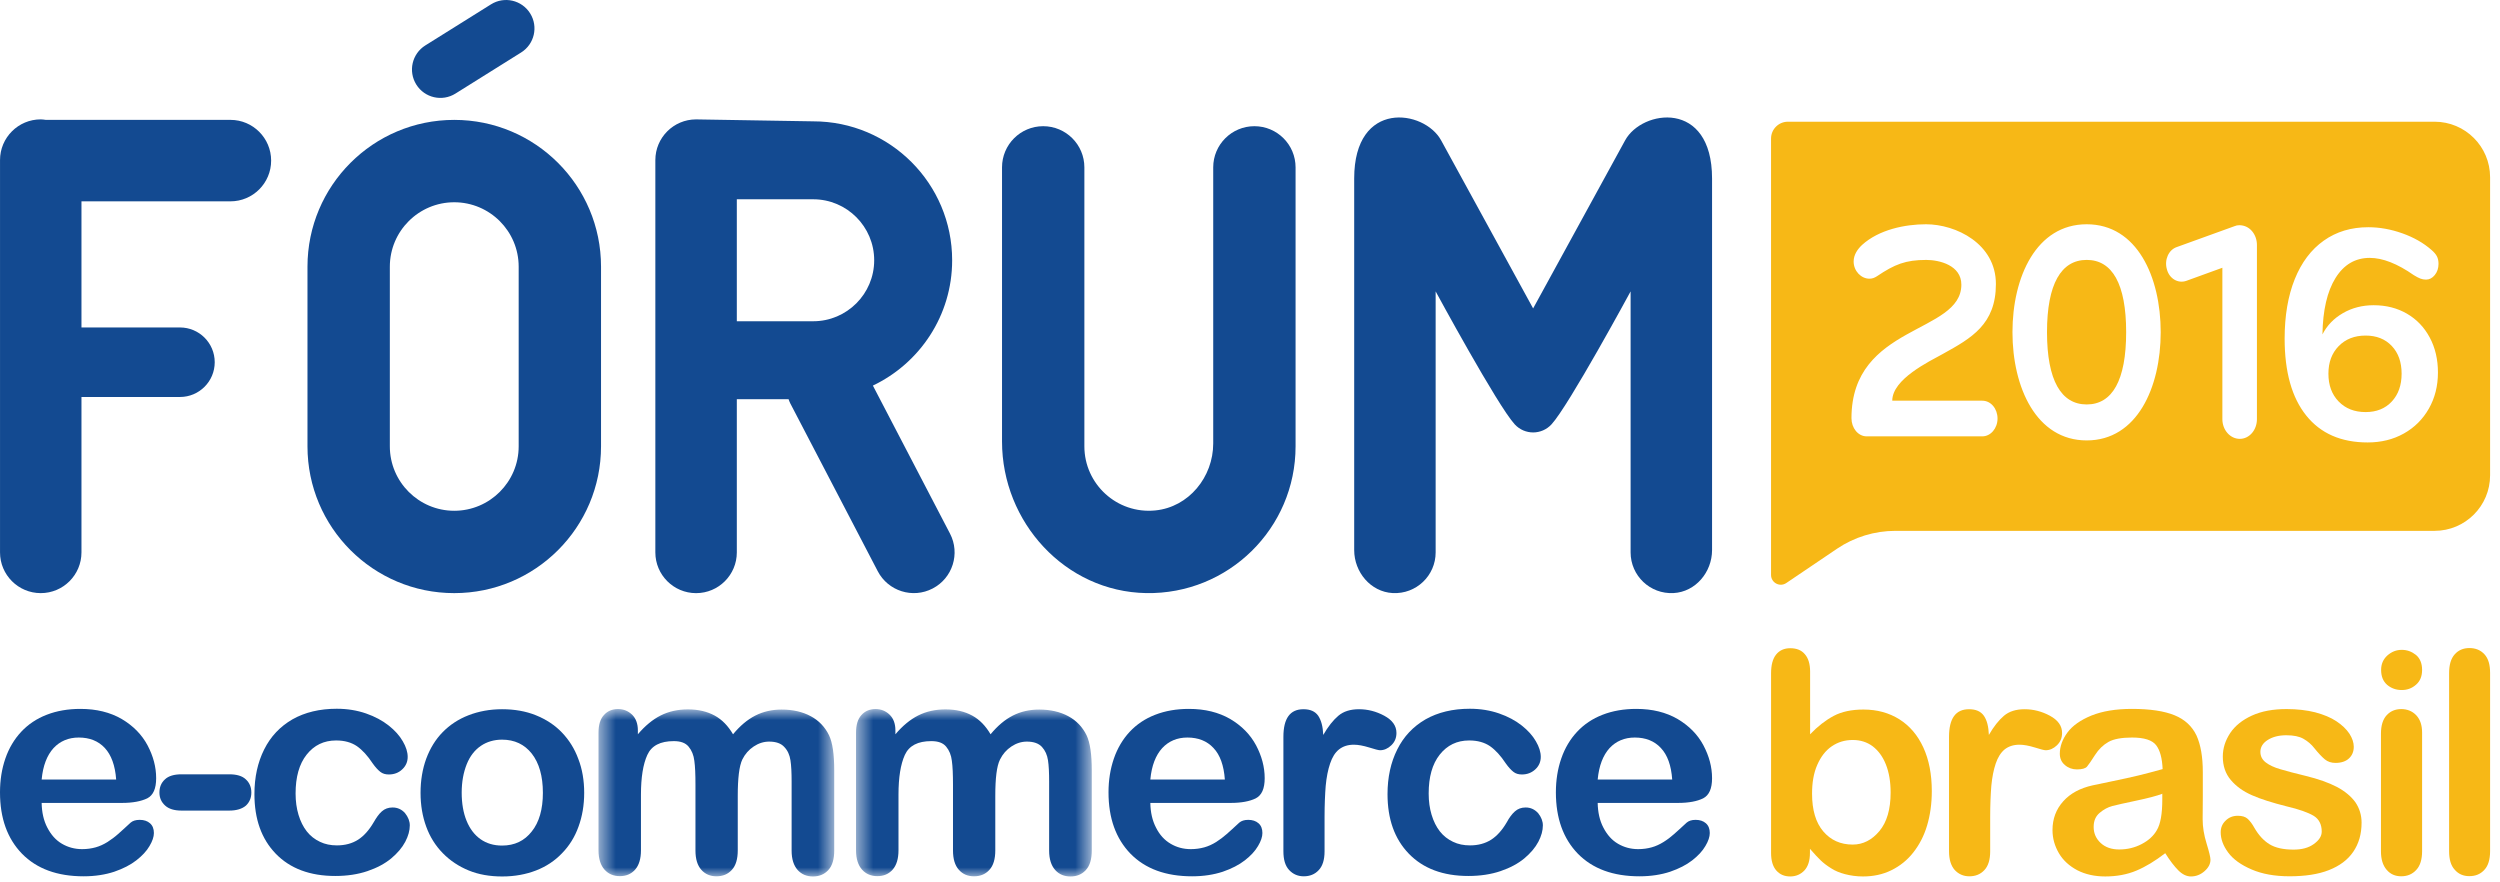 <?xml version="1.0" encoding="UTF-8"?> <svg xmlns="http://www.w3.org/2000/svg" xmlns:xlink="http://www.w3.org/1999/xlink" width="136px" height="48px" viewBox="0 0 136 48"><!-- Generator: Sketch 58 (84663) - https://sketch.com --><title>logo-forum-ecommerce-2016</title><desc>Created with Sketch.</desc><defs><polygon id="path-1" points="0.559 0.893 13.382 0.893 13.382 10 0.559 10"></polygon><polygon id="path-3" points="0.568 0.893 13.392 0.893 13.392 10 0.568 10"></polygon></defs><g id="logo-forum-ecommerce-2016" stroke="none" stroke-width="1" fill="none" fill-rule="evenodd"><g id="Group-55"><path d="M2.266,42.405 L6.319,42.405 C6.266,41.644 6.053,41.069 5.7,40.688 C5.345,40.307 4.868,40.122 4.284,40.122 C3.726,40.122 3.266,40.317 2.912,40.697 C2.558,41.086 2.336,41.653 2.266,42.405 M6.637,43.679 L2.266,43.679 C2.275,44.184 2.371,44.635 2.576,45.025 C2.779,45.414 3.036,45.706 3.371,45.901 C3.7,46.095 4.071,46.193 4.469,46.193 C4.735,46.193 4.983,46.157 5.204,46.095 C5.425,46.033 5.637,45.936 5.85,45.803 C6.053,45.671 6.248,45.529 6.425,45.37 C6.602,45.219 6.824,45.007 7.107,44.75 C7.221,44.653 7.381,44.6 7.602,44.6 C7.832,44.6 8.018,44.662 8.16,44.786 C8.301,44.909 8.372,45.087 8.372,45.317 C8.372,45.52 8.292,45.759 8.133,46.025 C7.974,46.299 7.735,46.555 7.416,46.803 C7.098,47.051 6.7,47.255 6.212,47.423 C5.726,47.582 5.177,47.671 4.549,47.671 C3.116,47.671 2,47.263 1.195,46.441 C0.398,45.617 0,44.511 0,43.104 C0,42.44 0.097,41.83 0.292,41.263 C0.487,40.697 0.779,40.21 1.151,39.812 C1.531,39.405 1.992,39.095 2.54,38.883 C3.088,38.67 3.7,38.564 4.371,38.564 C5.248,38.564 5.992,38.75 6.62,39.113 C7.248,39.485 7.717,39.963 8.027,40.547 C8.336,41.131 8.495,41.723 8.495,42.334 C8.495,42.901 8.336,43.263 8.009,43.431 C7.673,43.591 7.221,43.679 6.637,43.679" id="Fill-1" fill="#134A91"></path><path d="M12.469,44.096 L9.876,44.096 C9.487,44.096 9.186,44.008 8.983,43.822 C8.779,43.636 8.673,43.406 8.673,43.114 C8.673,42.822 8.77,42.582 8.974,42.397 C9.168,42.211 9.478,42.122 9.876,42.122 L12.469,42.122 C12.876,42.122 13.177,42.211 13.372,42.397 C13.575,42.582 13.673,42.822 13.673,43.114 C13.673,43.406 13.575,43.636 13.381,43.822 C13.177,43.998 12.876,44.096 12.469,44.096" id="Fill-3" fill="#134A91"></path><path d="M22.293,44.901 C22.293,45.175 22.213,45.476 22.045,45.795 C21.877,46.113 21.62,46.414 21.283,46.697 C20.939,46.981 20.514,47.211 19.991,47.388 C19.47,47.565 18.886,47.653 18.239,47.653 C16.858,47.653 15.779,47.246 15,46.441 C14.222,45.635 13.841,44.556 13.841,43.202 C13.841,42.281 14.018,41.476 14.372,40.768 C14.726,40.06 15.239,39.52 15.912,39.131 C16.584,38.751 17.39,38.556 18.319,38.556 C18.895,38.556 19.425,38.644 19.912,38.812 C20.398,38.981 20.806,39.202 21.142,39.467 C21.479,39.733 21.735,40.016 21.912,40.326 C22.089,40.627 22.178,40.91 22.178,41.175 C22.178,41.441 22.08,41.671 21.877,41.857 C21.682,42.043 21.435,42.131 21.151,42.131 C20.965,42.131 20.814,42.087 20.69,41.989 C20.566,41.892 20.425,41.742 20.274,41.529 C20,41.113 19.717,40.803 19.416,40.591 C19.115,40.388 18.744,40.281 18.283,40.281 C17.62,40.281 17.089,40.538 16.682,41.051 C16.274,41.565 16.08,42.273 16.08,43.167 C16.08,43.591 16.133,43.972 16.239,44.326 C16.346,44.68 16.496,44.981 16.69,45.229 C16.885,45.476 17.124,45.662 17.407,45.795 C17.682,45.928 17.991,45.989 18.328,45.989 C18.779,45.989 19.159,45.883 19.479,45.68 C19.797,45.476 20.08,45.158 20.328,44.733 C20.47,44.485 20.611,44.281 20.771,44.14 C20.93,43.998 21.124,43.927 21.355,43.927 C21.629,43.927 21.859,44.034 22.036,44.237 C22.204,44.45 22.293,44.671 22.293,44.901" id="Fill-5" fill="#134A91"></path><path d="M29.533,43.131 C29.533,42.219 29.329,41.511 28.93,40.998 C28.532,40.494 27.993,40.237 27.311,40.237 C26.878,40.237 26.488,40.352 26.161,40.573 C25.824,40.803 25.568,41.131 25.39,41.573 C25.214,42.016 25.116,42.529 25.116,43.122 C25.116,43.706 25.205,44.22 25.382,44.653 C25.559,45.087 25.815,45.423 26.143,45.653 C26.47,45.883 26.86,45.999 27.311,45.999 C27.993,45.999 28.532,45.742 28.93,45.229 C29.329,44.733 29.533,44.025 29.533,43.131 M31.78,43.131 C31.78,43.795 31.675,44.414 31.47,44.972 C31.267,45.538 30.967,46.016 30.568,46.423 C30.179,46.83 29.71,47.14 29.161,47.353 C28.612,47.565 28.002,47.68 27.32,47.68 C26.638,47.68 26.037,47.574 25.497,47.353 C24.957,47.131 24.488,46.821 24.09,46.414 C23.691,46.007 23.39,45.529 23.187,44.972 C22.983,44.414 22.878,43.804 22.878,43.131 C22.878,42.459 22.983,41.83 23.187,41.273 C23.399,40.706 23.691,40.228 24.081,39.83 C24.471,39.432 24.939,39.122 25.488,38.91 C26.037,38.697 26.647,38.582 27.311,38.582 C27.993,38.582 28.603,38.689 29.152,38.91 C29.701,39.131 30.179,39.441 30.568,39.848 C30.958,40.255 31.259,40.733 31.462,41.29 C31.675,41.839 31.78,42.459 31.78,43.131" id="Fill-7" fill="#134A91"></path><g id="Group-11" transform="translate(32, 37.68)"><mask id="mask-2" fill="white"><use xlink:href="#path-1"></use></mask><g id="Clip-10"></g><path d="M8.134,5.61 L8.134,8.584 C8.134,9.053 8.028,9.407 7.816,9.637 C7.603,9.876 7.32,9.991 6.975,9.991 C6.639,9.991 6.364,9.876 6.152,9.637 C5.94,9.398 5.833,9.053 5.833,8.584 L5.833,5.017 C5.833,4.451 5.816,4.017 5.772,3.708 C5.736,3.398 5.63,3.141 5.461,2.938 C5.293,2.734 5.028,2.637 4.656,2.637 C3.921,2.637 3.444,2.884 3.214,3.389 C2.984,3.893 2.868,4.61 2.868,5.548 L2.868,8.575 C2.868,9.035 2.762,9.389 2.55,9.628 C2.337,9.867 2.063,9.982 1.718,9.982 C1.382,9.982 1.099,9.867 0.886,9.628 C0.674,9.389 0.559,9.044 0.559,8.575 L0.559,2.176 C0.559,1.752 0.656,1.433 0.851,1.221 C1.045,1 1.302,0.893 1.62,0.893 C1.93,0.893 2.178,1 2.391,1.203 C2.594,1.406 2.7,1.69 2.7,2.052 L2.7,2.265 C3.09,1.805 3.506,1.46 3.948,1.238 C4.391,1.017 4.877,0.911 5.426,0.911 C5.992,0.911 6.47,1.026 6.877,1.247 C7.284,1.468 7.612,1.814 7.877,2.265 C8.258,1.805 8.656,1.468 9.09,1.247 C9.524,1.026 10.001,0.92 10.524,0.92 C11.134,0.92 11.665,1.044 12.108,1.283 C12.55,1.522 12.878,1.867 13.099,2.318 C13.293,2.725 13.382,3.362 13.382,4.23 L13.382,8.592 C13.382,9.062 13.276,9.416 13.064,9.646 C12.851,9.885 12.568,10 12.223,10 C11.887,10 11.604,9.885 11.391,9.646 C11.179,9.407 11.064,9.062 11.064,8.592 L11.064,4.831 C11.064,4.354 11.046,3.964 11.001,3.681 C10.957,3.389 10.851,3.15 10.665,2.955 C10.488,2.76 10.214,2.663 9.842,2.663 C9.55,2.663 9.267,2.752 9.001,2.929 C8.736,3.106 8.532,3.336 8.382,3.637 C8.214,3.991 8.134,4.654 8.134,5.61" id="Fill-9" fill="#134A91" mask="url(#mask-2)"></path></g><g id="Group-14" transform="translate(46, 37.68)"><mask id="mask-4" fill="white"><use xlink:href="#path-3"></use></mask><g id="Clip-13"></g><path d="M8.144,5.61 L8.144,8.584 C8.144,9.053 8.038,9.407 7.826,9.637 C7.613,9.876 7.33,9.991 6.985,9.991 C6.648,9.991 6.373,9.876 6.162,9.637 C5.949,9.398 5.843,9.053 5.843,8.584 L5.843,5.017 C5.843,4.451 5.825,4.017 5.781,3.708 C5.746,3.398 5.639,3.141 5.471,2.938 C5.303,2.734 5.038,2.637 4.665,2.637 C3.931,2.637 3.454,2.884 3.223,3.389 C2.994,3.893 2.878,4.61 2.878,5.548 L2.878,8.575 C2.878,9.035 2.772,9.389 2.559,9.628 C2.347,9.867 2.073,9.982 1.728,9.982 C1.391,9.982 1.108,9.867 0.896,9.628 C0.683,9.389 0.568,9.044 0.568,8.575 L0.568,2.176 C0.568,1.752 0.665,1.433 0.86,1.221 C1.055,1 1.312,0.893 1.63,0.893 C1.94,0.893 2.188,1 2.4,1.203 C2.604,1.406 2.71,1.69 2.71,2.052 L2.71,2.265 C3.099,1.805 3.515,1.46 3.957,1.238 C4.4,1.017 4.887,0.911 5.436,0.911 C6.002,0.911 6.48,1.026 6.887,1.247 C7.294,1.468 7.622,1.814 7.887,2.265 C8.268,1.805 8.665,1.468 9.099,1.247 C9.534,1.026 10.011,0.92 10.534,0.92 C11.144,0.92 11.675,1.044 12.118,1.283 C12.56,1.522 12.887,1.867 13.109,2.318 C13.303,2.725 13.392,3.362 13.392,4.23 L13.392,8.592 C13.392,9.062 13.286,9.416 13.073,9.646 C12.861,9.885 12.578,10 12.233,10 C11.896,10 11.613,9.885 11.401,9.646 C11.188,9.407 11.073,9.062 11.073,8.592 L11.073,4.831 C11.073,4.354 11.055,3.964 11.011,3.681 C10.967,3.389 10.861,3.15 10.684,2.955 C10.506,2.76 10.232,2.663 9.861,2.663 C9.569,2.663 9.286,2.752 9.02,2.929 C8.754,3.106 8.551,3.336 8.401,3.637 C8.223,3.991 8.144,4.654 8.144,5.61" id="Fill-12" fill="#134A91" mask="url(#mask-4)"></path></g><path d="M62.578,42.405 L66.632,42.405 C66.578,41.644 66.374,41.069 66.011,40.688 C65.657,40.307 65.18,40.122 64.596,40.122 C64.037,40.122 63.578,40.317 63.224,40.697 C62.87,41.086 62.648,41.653 62.578,42.405 M66.95,43.679 L62.578,43.679 C62.587,44.184 62.684,44.635 62.888,45.025 C63.083,45.414 63.349,45.706 63.684,45.901 C64.011,46.095 64.374,46.193 64.781,46.193 C65.047,46.193 65.294,46.157 65.516,46.095 C65.737,46.033 65.95,45.936 66.162,45.803 C66.365,45.671 66.559,45.529 66.737,45.37 C66.915,45.219 67.135,45.007 67.418,44.75 C67.534,44.653 67.692,44.6 67.906,44.6 C68.135,44.6 68.322,44.662 68.463,44.786 C68.605,44.909 68.675,45.087 68.675,45.317 C68.675,45.52 68.596,45.759 68.436,46.025 C68.276,46.299 68.038,46.555 67.719,46.803 C67.4,47.051 67.002,47.255 66.516,47.423 C66.028,47.582 65.481,47.671 64.852,47.671 C63.419,47.671 62.303,47.263 61.498,46.441 C60.702,45.617 60.303,44.511 60.303,43.104 C60.303,42.44 60.401,41.83 60.596,41.263 C60.791,40.697 61.083,40.21 61.453,39.812 C61.834,39.405 62.294,39.095 62.843,38.883 C63.392,38.67 64.002,38.564 64.675,38.564 C65.552,38.564 66.294,38.75 66.924,39.113 C67.552,39.485 68.019,39.963 68.331,40.547 C68.639,41.131 68.799,41.723 68.799,42.334 C68.799,42.901 68.639,43.263 68.312,43.431 C67.984,43.591 67.534,43.679 66.95,43.679" id="Fill-15" fill="#134A91"></path><path d="M72.056,44.45 L72.056,46.317 C72.056,46.768 71.95,47.114 71.738,47.335 C71.525,47.565 71.25,47.671 70.923,47.671 C70.605,47.671 70.339,47.556 70.126,47.326 C69.914,47.096 69.817,46.76 69.817,46.308 L69.817,40.087 C69.817,39.078 70.18,38.582 70.906,38.582 C71.277,38.582 71.542,38.698 71.71,38.936 C71.87,39.176 71.967,39.52 71.985,39.981 C72.25,39.52 72.525,39.176 72.808,38.936 C73.091,38.698 73.463,38.582 73.932,38.582 C74.401,38.582 74.862,38.698 75.304,38.936 C75.746,39.176 75.967,39.485 75.967,39.874 C75.967,40.149 75.87,40.37 75.684,40.547 C75.498,40.724 75.295,40.813 75.074,40.813 C74.994,40.813 74.79,40.76 74.481,40.662 C74.162,40.565 73.888,40.512 73.649,40.512 C73.322,40.512 73.056,40.6 72.843,40.768 C72.631,40.936 72.472,41.193 72.357,41.538 C72.242,41.875 72.162,42.282 72.118,42.751 C72.082,43.202 72.056,43.777 72.056,44.45" id="Fill-17" fill="#134A91"></path><path d="M83.932,44.901 C83.932,45.175 83.853,45.476 83.685,45.795 C83.517,46.113 83.26,46.414 82.923,46.697 C82.578,46.981 82.154,47.211 81.631,47.388 C81.11,47.565 80.525,47.653 79.879,47.653 C78.498,47.653 77.419,47.246 76.64,46.441 C75.862,45.635 75.481,44.556 75.481,43.202 C75.481,42.281 75.658,41.476 76.012,40.768 C76.366,40.06 76.879,39.52 77.552,39.131 C78.224,38.751 79.03,38.556 79.958,38.556 C80.535,38.556 81.065,38.644 81.552,38.812 C82.038,38.981 82.446,39.202 82.782,39.467 C83.119,39.733 83.375,40.016 83.552,40.326 C83.729,40.627 83.818,40.91 83.818,41.175 C83.818,41.441 83.72,41.671 83.517,41.857 C83.313,42.043 83.074,42.131 82.79,42.131 C82.605,42.131 82.454,42.087 82.33,41.989 C82.206,41.892 82.065,41.742 81.914,41.529 C81.64,41.113 81.357,40.803 81.056,40.591 C80.755,40.388 80.383,40.281 79.923,40.281 C79.26,40.281 78.729,40.538 78.322,41.051 C77.914,41.565 77.72,42.273 77.72,43.167 C77.72,43.591 77.773,43.972 77.879,44.326 C77.986,44.68 78.136,44.981 78.33,45.229 C78.525,45.476 78.764,45.662 79.047,45.795 C79.322,45.928 79.631,45.989 79.968,45.989 C80.419,45.989 80.799,45.883 81.119,45.68 C81.437,45.476 81.72,45.158 81.968,44.733 C82.101,44.485 82.251,44.281 82.411,44.14 C82.57,43.998 82.764,43.927 82.995,43.927 C83.269,43.927 83.49,44.034 83.676,44.237 C83.844,44.45 83.932,44.671 83.932,44.901" id="Fill-19" fill="#134A91"></path><path d="M86.914,42.405 L90.968,42.405 C90.915,41.644 90.711,41.069 90.349,40.688 C89.994,40.307 89.517,40.122 88.933,40.122 C88.375,40.122 87.914,40.317 87.56,40.697 C87.207,41.086 86.985,41.653 86.914,42.405 M91.286,43.679 L86.914,43.679 C86.924,44.184 87.02,44.635 87.225,45.025 C87.428,45.414 87.685,45.706 88.02,45.901 C88.349,46.095 88.72,46.193 89.118,46.193 C89.384,46.193 89.632,46.157 89.852,46.095 C90.074,46.033 90.286,45.936 90.499,45.803 C90.711,45.671 90.896,45.529 91.074,45.37 C91.251,45.219 91.473,45.007 91.756,44.75 C91.87,44.653 92.029,44.6 92.242,44.6 C92.473,44.6 92.658,44.662 92.8,44.786 C92.941,44.909 93.012,45.087 93.012,45.317 C93.012,45.52 92.933,45.759 92.773,46.025 C92.614,46.299 92.375,46.555 92.057,46.803 C91.737,47.051 91.34,47.255 90.852,47.423 C90.366,47.582 89.817,47.671 89.188,47.671 C87.755,47.671 86.641,47.263 85.835,46.441 C85.038,45.617 84.64,44.511 84.64,43.104 C84.64,42.44 84.737,41.83 84.933,41.263 C85.127,40.697 85.419,40.21 85.791,39.812 C86.171,39.405 86.631,39.095 87.18,38.883 C87.728,38.67 88.339,38.564 89.012,38.564 C89.888,38.564 90.632,38.75 91.26,39.113 C91.888,39.485 92.357,39.963 92.667,40.547 C92.976,41.131 93.136,41.723 93.136,42.334 C93.136,42.901 92.976,43.263 92.649,43.431 C92.322,43.591 91.87,43.679 91.286,43.679" id="Fill-21" fill="#134A91"></path><path d="M98.576,43.175 C98.576,44.069 98.779,44.75 99.186,45.228 C99.594,45.706 100.125,45.945 100.788,45.945 C101.346,45.945 101.833,45.697 102.24,45.21 C102.646,44.724 102.85,44.025 102.85,43.113 C102.85,42.52 102.762,42.016 102.594,41.591 C102.426,41.166 102.186,40.839 101.877,40.6 C101.567,40.369 101.204,40.255 100.788,40.255 C100.363,40.255 99.983,40.369 99.646,40.6 C99.31,40.83 99.054,41.166 98.859,41.609 C98.664,42.051 98.576,42.573 98.576,43.175 M98.47,36.529 L98.47,39.945 C98.886,39.511 99.319,39.175 99.753,38.945 C100.186,38.715 100.726,38.599 101.372,38.599 C102.116,38.599 102.762,38.777 103.328,39.131 C103.886,39.485 104.319,39.989 104.629,40.661 C104.938,41.334 105.09,42.122 105.09,43.042 C105.09,43.724 105.001,44.343 104.833,44.909 C104.665,45.476 104.408,45.963 104.08,46.379 C103.753,46.795 103.354,47.113 102.886,47.343 C102.417,47.573 101.903,47.679 101.346,47.679 C101.001,47.679 100.682,47.635 100.372,47.555 C100.071,47.476 99.814,47.37 99.602,47.228 C99.389,47.095 99.204,46.954 99.054,46.812 C98.903,46.671 98.709,46.458 98.461,46.175 L98.461,46.396 C98.461,46.812 98.363,47.131 98.16,47.352 C97.956,47.565 97.7,47.679 97.389,47.679 C97.071,47.679 96.823,47.573 96.629,47.352 C96.443,47.14 96.346,46.821 96.346,46.396 L96.346,36.635 C96.346,36.183 96.434,35.839 96.62,35.608 C96.805,35.378 97.062,35.263 97.389,35.263 C97.735,35.263 98.001,35.369 98.186,35.591 C98.372,35.803 98.47,36.122 98.47,36.529" id="Fill-23" fill="#F7B816"></path><path d="M108.266,44.45 L108.266,46.317 C108.266,46.768 108.16,47.114 107.948,47.335 C107.735,47.565 107.46,47.671 107.133,47.671 C106.815,47.671 106.549,47.556 106.336,47.326 C106.133,47.096 106.027,46.76 106.027,46.308 L106.027,40.087 C106.027,39.078 106.39,38.582 107.116,38.582 C107.487,38.582 107.752,38.698 107.921,38.936 C108.089,39.176 108.177,39.52 108.195,39.981 C108.46,39.52 108.735,39.176 109.018,38.936 C109.301,38.698 109.673,38.582 110.142,38.582 C110.611,38.582 111.072,38.698 111.514,38.936 C111.956,39.176 112.177,39.485 112.177,39.874 C112.177,40.149 112.08,40.37 111.894,40.547 C111.708,40.724 111.505,40.813 111.284,40.813 C111.204,40.813 111,40.76 110.691,40.662 C110.372,40.565 110.098,40.512 109.859,40.512 C109.532,40.512 109.266,40.6 109.053,40.768 C108.85,40.936 108.682,41.193 108.567,41.538 C108.452,41.875 108.372,42.282 108.328,42.751 C108.292,43.202 108.266,43.777 108.266,44.45" id="Fill-25" fill="#F7B816"></path><path d="M117.647,43.175 C117.32,43.299 116.841,43.423 116.213,43.555 C115.584,43.688 115.151,43.785 114.913,43.847 C114.673,43.909 114.443,44.033 114.222,44.219 C114.001,44.405 113.895,44.653 113.895,44.989 C113.895,45.325 114.018,45.617 114.275,45.857 C114.532,46.095 114.868,46.211 115.284,46.211 C115.726,46.211 116.133,46.113 116.505,45.918 C116.877,45.724 117.151,45.476 117.329,45.166 C117.532,44.83 117.629,44.272 117.629,43.493 L117.629,43.175 L117.647,43.175 Z M117.789,46.414 C117.249,46.83 116.726,47.149 116.222,47.361 C115.717,47.573 115.151,47.679 114.523,47.679 C113.948,47.679 113.443,47.565 113.009,47.343 C112.576,47.113 112.24,46.812 112.009,46.423 C111.78,46.033 111.656,45.617 111.656,45.157 C111.656,44.547 111.85,44.025 112.24,43.591 C112.629,43.157 113.16,42.874 113.841,42.723 C113.983,42.688 114.337,42.617 114.895,42.502 C115.453,42.387 115.939,42.281 116.337,42.184 C116.736,42.087 117.178,41.971 117.647,41.839 C117.621,41.246 117.505,40.812 117.293,40.538 C117.081,40.263 116.647,40.122 115.983,40.122 C115.417,40.122 114.983,40.201 114.7,40.361 C114.417,40.52 114.168,40.759 113.965,41.077 C113.762,41.396 113.621,41.6 113.532,41.706 C113.443,41.803 113.266,41.856 112.983,41.856 C112.735,41.856 112.514,41.777 112.329,41.617 C112.142,41.458 112.054,41.255 112.054,40.998 C112.054,40.609 112.196,40.219 112.47,39.847 C112.744,39.476 113.187,39.166 113.771,38.927 C114.364,38.688 115.098,38.564 115.974,38.564 C116.957,38.564 117.727,38.679 118.293,38.909 C118.859,39.139 119.249,39.511 119.488,40.007 C119.718,40.511 119.833,41.175 119.833,42.007 L119.833,43.343 C119.833,43.706 119.824,44.113 119.824,44.564 C119.824,44.989 119.895,45.423 120.037,45.883 C120.178,46.343 120.249,46.635 120.249,46.768 C120.249,46.998 120.143,47.202 119.921,47.396 C119.709,47.582 119.461,47.679 119.187,47.679 C118.957,47.679 118.727,47.573 118.505,47.352 C118.284,47.131 118.045,46.821 117.789,46.414 L117.789,46.414 Z" id="Fill-27" fill="#F7B816"></path><path d="M128.47,44.75 C128.47,45.37 128.32,45.892 128.019,46.334 C127.718,46.777 127.276,47.104 126.692,47.334 C126.108,47.564 125.39,47.67 124.55,47.67 C123.744,47.67 123.063,47.546 122.488,47.299 C121.912,47.051 121.488,46.75 121.213,46.378 C120.939,46.007 120.806,45.644 120.806,45.272 C120.806,45.024 120.895,44.812 121.072,44.644 C121.248,44.467 121.47,44.378 121.736,44.378 C121.974,44.378 122.152,44.432 122.276,44.546 C122.399,44.662 122.523,44.821 122.638,45.033 C122.868,45.432 123.143,45.732 123.461,45.927 C123.78,46.122 124.213,46.219 124.771,46.219 C125.222,46.219 125.585,46.122 125.868,45.918 C126.152,45.715 126.302,45.493 126.302,45.237 C126.302,44.847 126.152,44.555 125.86,44.378 C125.559,44.201 125.072,44.024 124.39,43.865 C123.62,43.67 122.992,43.476 122.514,43.263 C122.028,43.051 121.647,42.776 121.355,42.431 C121.063,42.086 120.921,41.662 120.921,41.157 C120.921,40.706 121.054,40.29 121.32,39.882 C121.585,39.484 121.983,39.166 122.505,38.927 C123.028,38.688 123.656,38.573 124.39,38.573 C124.965,38.573 125.488,38.635 125.948,38.75 C126.408,38.874 126.797,39.033 127.099,39.236 C127.408,39.44 127.638,39.661 127.806,39.909 C127.966,40.157 128.045,40.396 128.045,40.626 C128.045,40.883 127.957,41.095 127.788,41.254 C127.62,41.414 127.372,41.502 127.054,41.502 C126.824,41.502 126.629,41.44 126.47,41.308 C126.311,41.175 126.125,40.98 125.912,40.714 C125.744,40.493 125.541,40.325 125.311,40.192 C125.08,40.06 124.771,39.998 124.372,39.998 C123.965,39.998 123.629,40.086 123.364,40.254 C123.098,40.422 122.965,40.644 122.965,40.9 C122.965,41.139 123.063,41.325 123.257,41.476 C123.452,41.626 123.718,41.75 124.054,41.847 C124.39,41.945 124.842,42.068 125.435,42.21 C126.125,42.378 126.692,42.582 127.134,42.812 C127.576,43.051 127.904,43.325 128.134,43.644 C128.355,43.971 128.47,44.343 128.47,44.75" id="Fill-29" fill="#F7B816"></path><path d="M130.657,37.538 C130.346,37.538 130.081,37.441 129.86,37.255 C129.638,37.059 129.533,36.794 129.533,36.441 C129.533,36.121 129.647,35.865 129.869,35.661 C130.099,35.458 130.355,35.352 130.657,35.352 C130.949,35.352 131.205,35.45 131.427,35.627 C131.648,35.812 131.762,36.087 131.762,36.441 C131.762,36.785 131.657,37.051 131.435,37.245 C131.214,37.441 130.958,37.538 130.657,37.538" id="Fill-31" fill="#F7B816"></path><path d="M131.762,39.847 L131.762,46.307 C131.762,46.76 131.657,47.096 131.444,47.325 C131.232,47.556 130.957,47.67 130.629,47.67 C130.302,47.67 130.036,47.556 129.833,47.316 C129.629,47.078 129.524,46.751 129.524,46.307 L129.524,39.91 C129.524,39.468 129.629,39.13 129.833,38.91 C130.036,38.688 130.302,38.574 130.629,38.574 C130.957,38.574 131.232,38.688 131.444,38.91 C131.657,39.139 131.762,39.45 131.762,39.847" id="Fill-33" fill="#F7B816"></path><path d="M133.232,46.317 L133.232,36.618 C133.232,36.166 133.329,35.83 133.533,35.6 C133.736,35.37 134.002,35.254 134.337,35.254 C134.674,35.254 134.949,35.37 135.152,35.591 C135.365,35.821 135.461,36.157 135.461,36.609 L135.461,46.308 C135.461,46.759 135.356,47.105 135.143,47.326 C134.931,47.556 134.666,47.662 134.329,47.662 C134.002,47.662 133.736,47.547 133.533,47.308 C133.329,47.087 133.232,46.751 133.232,46.317" id="Fill-35" fill="#F7B816"></path><path d="M12.534,6.521 L2.488,6.521 C2.398,6.51 2.309,6.494 2.217,6.494 C0.993,6.494 0.001,7.486 0.001,8.71 L0.001,30.049 C0.001,31.273 0.993,32.266 2.217,32.266 C3.44,32.266 4.432,31.273 4.432,30.049 L4.432,21.596 L9.791,21.596 C10.835,21.596 11.681,20.749 11.681,19.705 C11.681,18.661 10.835,17.814 9.791,17.814 L4.432,17.814 L4.432,10.953 L12.534,10.953 C13.758,10.953 14.75,9.961 14.75,8.737 C14.75,7.513 13.758,6.521 12.534,6.521" id="Fill-37" fill="#134A91"></path><path d="M28.216,24.281 C28.216,26.214 26.644,27.786 24.711,27.786 C22.779,27.786 21.207,26.214 21.207,24.281 L21.207,14.507 C21.207,12.574 22.779,11.003 24.711,11.003 C26.644,11.003 28.216,12.574 28.216,14.507 L28.216,24.281 Z M24.711,6.522 C20.301,6.522 16.727,10.097 16.727,14.507 L16.727,24.281 C16.727,28.691 20.301,32.266 24.711,32.266 C29.121,32.266 32.696,28.691 32.696,24.281 L32.696,14.507 C32.696,10.097 29.121,6.522 24.711,6.522 L24.711,6.522 Z" id="Fill-39" fill="#134A91"></path><path d="M68.239,6.865 L68.239,6.865 C67.003,6.865 65.999,7.868 65.999,9.105 L65.999,24.124 C65.999,25.953 64.666,27.591 62.845,27.768 C60.757,27.972 58.99,26.329 58.99,24.281 L58.99,9.105 C58.99,7.868 57.987,6.865 56.75,6.865 C55.512,6.865 54.51,7.868 54.51,9.105 L54.51,24.016 C54.51,28.412 57.949,32.184 62.345,32.264 C66.824,32.346 70.479,28.74 70.479,24.281 L70.479,9.105 C70.479,7.868 69.476,6.865 68.239,6.865" id="Fill-41" fill="#134A91"></path><path d="M88.407,7.635 L83.402,16.778 L78.397,7.635 C77.483,5.959 73.668,5.4 73.668,9.71 L73.668,29.925 C73.668,31.125 74.566,32.2 75.764,32.263 C77.042,32.33 78.099,31.314 78.099,30.05 L78.099,15.852 C78.099,15.852 81.469,22.076 82.403,23.086 C82.673,23.378 83.037,23.524 83.402,23.525 C83.766,23.524 84.132,23.378 84.401,23.086 C85.336,22.076 88.705,15.852 88.705,15.852 L88.705,30.05 C88.705,31.314 89.761,32.33 91.04,32.263 C92.238,32.2 93.136,31.125 93.136,29.925 L93.136,9.71 C93.136,5.4 89.321,5.959 88.407,7.635" id="Fill-43" fill="#134A91"></path><path d="M44.24,17.476 L40.083,17.476 L40.083,10.841 L44.24,10.841 C46.068,10.841 47.556,12.329 47.556,14.159 C47.556,15.988 46.068,17.476 44.24,17.476 L44.24,17.476 Z M47.485,20.976 C50.032,19.761 51.797,17.169 51.797,14.159 C51.797,9.985 48.413,6.601 44.24,6.601 C44.24,6.601 38.094,6.495 37.867,6.495 C36.643,6.495 35.651,7.487 35.651,8.71 L35.651,30.049 C35.651,31.273 36.643,32.267 37.867,32.267 C39.091,32.267 40.083,31.273 40.083,30.049 L40.083,21.715 L42.898,21.715 C42.924,21.785 42.946,21.855 42.981,21.924 L47.749,31.073 C48.314,32.158 49.652,32.58 50.737,32.014 C51.823,31.45 52.245,30.11 51.679,29.026 L47.485,20.976 Z" id="Fill-45" fill="#134A91"></path><path d="M24.776,5.091 L28.349,2.855 C29.073,2.403 29.293,1.449 28.839,0.726 C28.387,0.003 27.434,-0.217 26.711,0.236 L23.137,2.472 C22.414,2.924 22.194,3.878 22.647,4.601 C23.099,5.324 24.052,5.544 24.776,5.091" id="Fill-47" fill="#134A91"></path><path d="M113.517,14.139 C112.126,14.139 111.357,15.45 111.357,18.07 C111.357,20.692 112.126,22.002 113.517,22.002 C114.909,22.002 115.663,20.692 115.663,18.07 C115.663,15.45 114.909,14.139 113.517,14.139" id="Fill-49" fill="#F7B816"></path><path d="M128.689,22.417 C129.283,22.417 129.757,22.226 130.114,21.842 C130.47,21.459 130.648,20.954 130.648,20.328 C130.648,19.702 130.47,19.2 130.114,18.822 C129.757,18.444 129.283,18.255 128.689,18.255 C128.085,18.255 127.596,18.447 127.223,18.83 C126.851,19.213 126.666,19.712 126.666,20.328 C126.666,20.954 126.851,21.459 127.223,21.842 C127.596,22.226 128.085,22.417 128.689,22.417" id="Fill-51" fill="#F7B816"></path><path d="M127.458,17.033 C127.954,16.747 128.511,16.604 129.125,16.604 C129.806,16.604 130.41,16.758 130.939,17.065 C131.468,17.373 131.881,17.805 132.178,18.361 C132.476,18.917 132.624,19.551 132.624,20.263 C132.624,20.998 132.458,21.654 132.129,22.231 C131.8,22.809 131.347,23.26 130.769,23.583 C130.192,23.907 129.535,24.069 128.802,24.069 C127.354,24.069 126.24,23.581 125.458,22.604 C124.675,21.627 124.284,20.231 124.284,18.418 C124.284,17.177 124.468,16.099 124.834,15.187 C125.201,14.275 125.728,13.575 126.414,13.09 C127.099,12.604 127.905,12.361 128.834,12.361 C129.449,12.361 130.067,12.472 130.688,12.693 C131.31,12.915 131.836,13.214 132.267,13.592 C132.407,13.711 132.507,13.827 132.566,13.94 C132.626,14.054 132.655,14.191 132.655,14.353 C132.655,14.591 132.588,14.793 132.453,14.961 C132.318,15.128 132.159,15.211 131.976,15.211 C131.867,15.211 131.766,15.193 131.668,15.155 C131.571,15.117 131.452,15.055 131.312,14.969 C130.416,14.343 129.617,14.029 128.915,14.029 C128.127,14.029 127.506,14.394 127.053,15.122 C126.599,15.851 126.362,16.874 126.341,18.191 C126.588,17.705 126.961,17.319 127.458,17.033 L127.458,17.033 Z M122.777,22.802 C122.777,23.398 122.362,23.874 121.845,23.874 C121.327,23.874 120.897,23.398 120.897,22.802 L120.897,14.566 L118.93,15.28 C118.485,15.433 118.013,15.161 117.879,14.651 C117.731,14.14 117.968,13.595 118.412,13.442 L121.563,12.302 C121.638,12.268 121.727,12.251 121.815,12.251 C122.407,12.251 122.777,12.779 122.777,13.324 L122.777,22.802 Z M113.517,23.959 C110.779,23.959 109.478,21.083 109.478,18.071 C109.478,15.059 110.779,12.2 113.517,12.2 C116.254,12.2 117.542,15.059 117.542,18.071 C117.542,21.083 116.254,23.959 113.517,23.959 L113.517,23.959 Z M107.837,23.738 L101.549,23.738 C101.075,23.738 100.72,23.279 100.72,22.751 C100.72,17.629 106.698,18.173 106.698,15.484 C106.698,14.429 105.499,14.14 104.789,14.14 C103.664,14.14 103.072,14.378 102.11,15.025 C101.978,15.11 101.859,15.161 101.696,15.161 C101.253,15.161 100.838,14.753 100.838,14.225 C100.838,13.851 101.061,13.545 101.297,13.324 C102.214,12.49 103.635,12.2 104.774,12.2 C106.401,12.2 108.577,13.255 108.577,15.45 C108.577,17.646 107.245,18.394 105.706,19.245 C104.937,19.671 102.939,20.624 102.939,21.798 L107.837,21.798 C108.311,21.798 108.666,22.241 108.666,22.768 C108.666,23.295 108.296,23.738 107.837,23.738 L107.837,23.738 Z M132.442,6.621 L97.263,6.621 C96.756,6.621 96.345,7.032 96.345,7.539 L96.345,31.277 C96.345,31.703 96.821,31.956 97.174,31.717 L99.931,29.853 C100.87,29.218 101.979,28.878 103.112,28.878 L132.442,28.878 C134.109,28.878 135.461,27.526 135.461,25.859 L135.461,9.64 C135.461,7.972 134.109,6.621 132.442,6.621 L132.442,6.621 Z" id="Fill-53" fill="#F7B816"></path></g></g></svg> 